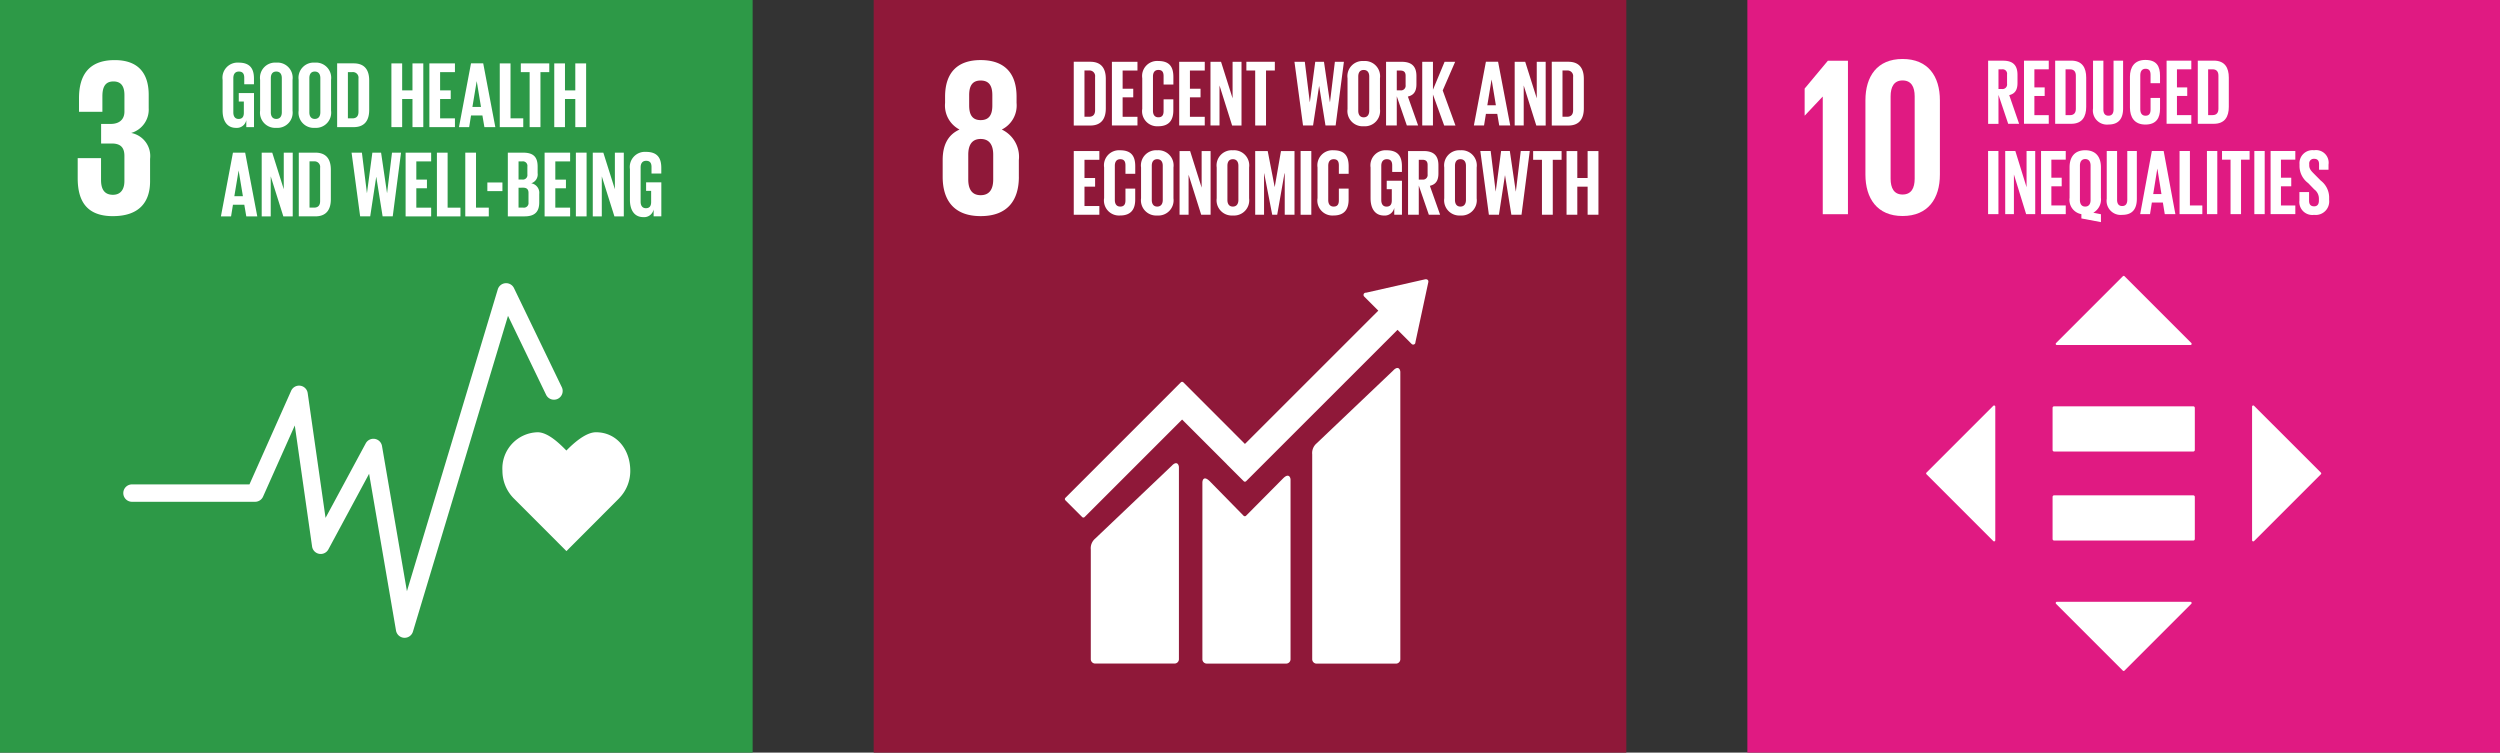 <svg xmlns="http://www.w3.org/2000/svg" xmlns:xlink="http://www.w3.org/1999/xlink" width="311.898" height="93.898" viewBox="0 0 311.898 93.898">
  <rect x="0" y="0" width="311.898" height="93.898" fill="#333333" stroke="none"/>
  <defs>
    <clipPath id="clip-path">
      <rect id="Rectangle_66121" data-name="Rectangle 66121" width="93.898" height="93.898" fill="none"/>
    </clipPath>
  </defs>
  <g id="Group_150457" data-name="Group 150457" transform="translate(-668 -3417)">
    <g id="Group_149676" data-name="Group 149676" transform="translate(668 3417)">
      <rect id="Rectangle_66118" data-name="Rectangle 66118" width="93.898" height="93.898" transform="translate(0 0)" fill="#2d9947"/>
      <g id="Group_149675" data-name="Group 149675" transform="translate(0 0)">
        <g id="Group_149674" data-name="Group 149674" clip-path="url(#clip-path)">
          <path id="Path_8581" data-name="Path 8581" d="M31.088,17.831c0-2.654-1.7-4.807-4.281-4.807-1.292,0-2.845,1.412-3.689,2.282-.849-.87-2.3-2.282-3.59-2.282a4.514,4.514,0,0,0-4.389,4.807,4.88,4.88,0,0,0,1.371,3.4l6.613,6.621,6.6-6.613,0-.008a4.861,4.861,0,0,0,1.366-3.4" transform="translate(47.544 40.904)" fill="#fff"/>
          <path id="Path_8582" data-name="Path 8582" d="M38.811,52.774h-.066a1.092,1.092,0,0,1-1.006-.9L34.381,32.311,29.3,41.744a1.087,1.087,0,0,1-2.033-.36l-2.157-15.1L21.151,35.16a1.084,1.084,0,0,1-.99.646H4.8a1.085,1.085,0,0,1,0-2.17H19.454l5.2-11.677a1.085,1.085,0,0,1,2.066.29l2.228,15.565,5.014-9.3a1.088,1.088,0,0,1,2.029.335L39.1,46.961,50.434,9.305a1.089,1.089,0,0,1,2.021-.161l5.967,12.364a1.088,1.088,0,0,1-1.959.948L51.71,12.606,39.851,52a1.082,1.082,0,0,1-1.039.774" transform="translate(11.668 26.797)" fill="#fff"/>
          <path id="Path_8583" data-name="Path 8583" d="M6.743,21.276c3.226,0,4.629-1.71,4.629-4.348v-2.8A2.927,2.927,0,0,0,9.016,10.9,3.039,3.039,0,0,0,11.2,7.811V6.155c0-2.691-1.292-4.344-4.236-4.344-3.308,0-4.46,1.963-4.46,4.766V8.262H5.422V6.324c0-1.176.369-1.851,1.379-1.851s1.371.675,1.371,1.71v2.05c0,1.01-.671,1.54-1.71,1.54h-1.2v2.443H6.6c1.122,0,1.569.534,1.569,1.544V16.9c0,1.01-.447,1.714-1.429,1.714-1.093,0-1.487-.733-1.487-1.851V14.038H2.341v2.5c0,2.89,1.147,4.741,4.4,4.741" transform="translate(7.352 5.688)" fill="#fff"/>
          <path id="Path_8584" data-name="Path 8584" d="M8.724,5.688h1.9V9.932H9.663V9.067a1.207,1.207,0,0,1-1.279.961c-1.147,0-1.677-.915-1.677-2.149V4.036a1.885,1.885,0,0,1,2-2.149c1.478,0,1.913.82,1.913,2v.7H9.407V3.779c0-.5-.19-.778-.671-.778s-.691.344-.691.824V8.094c0,.476.2.82.658.82.431,0,.654-.248.654-.762V6.744H8.724Z" transform="translate(21.065 5.926)" fill="#fff"/>
          <path id="Path_8585" data-name="Path 8585" d="M7.837,7.879V4.032A1.891,1.891,0,0,1,9.854,1.887a1.894,1.894,0,0,1,2.029,2.145V7.879a1.9,1.9,0,0,1-2.029,2.145A1.9,1.9,0,0,1,7.837,7.879m2.708.211V3.821c0-.48-.211-.82-.691-.82s-.679.34-.679.82V8.09c0,.48.211.82.679.82s.691-.34.691-.82" transform="translate(24.614 5.926)" fill="#fff"/>
          <path id="Path_8586" data-name="Path 8586" d="M9,7.879V4.032a1.891,1.891,0,0,1,2.017-2.145,1.894,1.894,0,0,1,2.029,2.145V7.879a1.9,1.9,0,0,1-2.029,2.145A1.9,1.9,0,0,1,9,7.879m2.708.211V3.821c0-.48-.211-.82-.691-.82s-.679.34-.679.82V8.09c0,.48.211.82.679.82s.691-.34.691-.82" transform="translate(28.257 5.926)" fill="#fff"/>
          <path id="Path_8587" data-name="Path 8587" d="M14.158,4.046V7.727c0,1.217-.505,2.137-1.938,2.137H10.158V1.909H12.22c1.433,0,1.938.9,1.938,2.137m-2.1,4.725c.551,0,.762-.327.762-.807V3.8a.7.7,0,0,0-.762-.8H11.5V8.77Z" transform="translate(31.903 5.996)" fill="#fff"/>
          <path id="Path_8588" data-name="Path 8588" d="M14.422,1.91V5.276H13.135V1.91H11.793V9.86h1.342V6.353h1.288V9.86h1.35V1.91Z" transform="translate(37.038 5.999)" fill="#fff"/>
          <path id="Path_8589" data-name="Path 8589" d="M12.937,1.91V9.86h3.188V8.767H14.275V6.353H15.6V5.276H14.275V3h1.851V1.91Z" transform="translate(40.632 5.999)" fill="#fff"/>
          <path id="Path_8590" data-name="Path 8590" d="M13.829,9.863l1.5-7.954h1.524l1.511,7.954H17L16.752,8.41h-1.42L15.1,9.863Zm1.677-2.522h1.068l-.526-3.188h-.012Z" transform="translate(43.433 5.996)" fill="#fff"/>
          <path id="Path_8591" data-name="Path 8591" d="M15.058,1.91V9.86h2.932V8.767H16.4V1.91Z" transform="translate(47.292 5.999)" fill="#fff"/>
          <path id="Path_8592" data-name="Path 8592" d="M15.692,1.91V3h1.1V9.86h1.35V3h1.1V1.91Z" transform="translate(49.285 5.999)" fill="#fff"/>
          <path id="Path_8593" data-name="Path 8593" d="M19.325,1.91V5.276H18.037V1.91H16.7V9.86h1.337V6.353h1.288V9.86h1.35V1.91Z" transform="translate(52.449 5.999)" fill="#fff"/>
          <path id="Path_8594" data-name="Path 8594" d="M6.656,12.553,8.159,4.6H9.683l1.511,7.954H9.824L9.575,11.1H8.159l-.236,1.453Zm1.677-2.522H9.4l-.53-3.188H8.863Z" transform="translate(20.904 14.444)" fill="#fff"/>
          <path id="Path_8595" data-name="Path 8595" d="M10.638,4.6V9.162L9.2,4.6H7.885v7.95H9.011V7.556l1.573,4.994h1.172V4.6Z" transform="translate(24.764 14.445)" fill="#fff"/>
          <path id="Path_8596" data-name="Path 8596" d="M13,6.736v3.681c0,1.217-.505,2.132-1.938,2.132H9V4.6h2.062C12.5,4.6,13,5.5,13,6.736M10.9,11.46c.551,0,.762-.327.762-.807V6.487a.7.7,0,0,0-.762-.8H10.34V11.46Z" transform="translate(28.276 14.444)" fill="#fff"/>
          <path id="Path_8597" data-name="Path 8597" d="M13.665,7.635l-.749,4.911H11.661L10.593,4.6h1.288l.625,5.039h.008L13.185,4.6h1.089l.741,5.039h.008L15.636,4.6h1.126l-1.035,7.946H14.465l-.787-4.911Z" transform="translate(33.27 14.447)" fill="#fff"/>
          <path id="Path_8598" data-name="Path 8598" d="M12.221,4.6v7.954h3.188V11.46H13.558V9.046h1.325V7.966H13.558V5.692h1.851V4.6Z" transform="translate(38.382 14.445)" fill="#fff"/>
          <path id="Path_8599" data-name="Path 8599" d="M13.164,4.6v7.954H16.1V11.46H14.5V4.6Z" transform="translate(41.345 14.445)" fill="#fff"/>
          <path id="Path_8600" data-name="Path 8600" d="M14.019,4.6v7.954h2.932V11.46H15.357V4.6Z" transform="translate(44.03 14.445)" fill="#fff"/>
          <rect id="Rectangle_66119" data-name="Rectangle 66119" width="1.88" height="1.077" transform="translate(60.802 22.766)" fill="#fff"/>
          <path id="Path_8601" data-name="Path 8601" d="M15.3,4.6h1.934c1.337,0,1.785.621,1.785,1.747v.807a1.163,1.163,0,0,1-.8,1.267,1.2,1.2,0,0,1,1,1.325V10.8c0,1.126-.505,1.747-1.843,1.747H15.3Zm1.337,3.354h.468a.564.564,0,0,0,.634-.646V6.335a.563.563,0,0,0-.646-.646h-.455Zm0,1.019v2.484h.584a.574.574,0,0,0,.658-.642v-1.2c0-.422-.2-.646-.671-.646Z" transform="translate(48.056 14.447)" fill="#fff"/>
          <path id="Path_8602" data-name="Path 8602" d="M16.409,4.6v7.954h3.184V11.46H17.746V9.046h1.325V7.966H17.746V5.692h1.847V4.6Z" transform="translate(51.535 14.445)" fill="#fff"/>
          <rect id="Rectangle_66120" data-name="Rectangle 66120" width="1.337" height="7.954" transform="translate(71.845 19.043)" fill="#fff"/>
          <path id="Path_8603" data-name="Path 8603" d="M20.618,4.6V9.162L19.177,4.6H17.86v7.95h1.126V7.556l1.573,4.994h1.172V4.6Z" transform="translate(56.094 14.445)" fill="#fff"/>
          <path id="Path_8604" data-name="Path 8604" d="M21,8.377h1.9v4.244h-.961v-.865a1.207,1.207,0,0,1-1.279.961c-1.151,0-1.677-.915-1.677-2.149V6.725a1.885,1.885,0,0,1,2-2.149c1.478,0,1.913.82,1.913,2v.7H21.675V6.464c0-.493-.186-.774-.667-.774s-.691.344-.691.824v4.269c0,.476.2.82.658.82.431,0,.654-.248.654-.766v-1.4H21Z" transform="translate(59.607 14.372)" fill="#fff"/>
        </g>
      </g>
    </g>
    <g id="Group_149679" data-name="Group 149679" transform="translate(777 3417)">
      <rect id="Rectangle_66122" data-name="Rectangle 66122" width="93.898" height="93.898" transform="translate(0 0)" fill="#8f1839"/>
      <g id="Group_149678" data-name="Group 149678" transform="translate(0 0)">
        <g id="Group_149677" data-name="Group 149677" clip-path="url(#clip-path)">
          <path id="Path_8605" data-name="Path 8605" d="M23.349,11.371l-9.59,9.122a1.593,1.593,0,0,0-.547,1.371v25.56a.551.551,0,0,0,.547.547h9.9a.549.549,0,0,0,.547-.547V11.6c0-.3-.236-.853-.861-.232" transform="translate(41.498 34.823)" fill="#fff"/>
          <path id="Path_8606" data-name="Path 8606" d="M16.678,14.242l-9.59,9.122a1.579,1.579,0,0,0-.547,1.366V38.411a.548.548,0,0,0,.547.542h9.9a.545.545,0,0,0,.547-.542V14.47c0-.3-.236-.853-.861-.228" transform="translate(20.546 43.831)" fill="#fff"/>
          <path id="Path_8607" data-name="Path 8607" d="M51.109,8.7a.257.257,0,0,0-.083-.207.291.291,0,0,0-.174-.079l-.054,0-.079,0L43.378,10.08l-.132.012a.324.324,0,0,0-.145.075.285.285,0,0,0,0,.4l.083.083,1.677,1.677L28.223,28.957l-7.681-7.685a.222.222,0,0,0-.315,0l-2.083,2.087,0,0L5.826,35.677a.217.217,0,0,0,0,.311l2.087,2.087a.217.217,0,0,0,.311,0L20.385,25.914l5.578,5.578.017.025L28.066,33.6a.211.211,0,0,0,.311,0L47.258,14.721l1.76,1.76a.28.28,0,0,0,.393,0,.251.251,0,0,0,.079-.182v-.025L51.1,8.784Z" transform="translate(18.094 26.429)" fill="#fff"/>
          <path id="Path_8608" data-name="Path 8608" d="M19.982,14.659l-4.638,4.675a.218.218,0,0,1-.3-.008L10.84,15.04c-.766-.766-.936-.145-.936.157V37.226a.545.545,0,0,0,.542.547h9.909a.546.546,0,0,0,.547-.547V14.833c0-.3-.236-.857-.919-.174" transform="translate(31.105 45.016)" fill="#fff"/>
          <path id="Path_8609" data-name="Path 8609" d="M11.585,16.369V14.29a3.766,3.766,0,0,0-2.128-3.814A3.352,3.352,0,0,0,11.3,7.164V6.381c0-2.973-1.54-4.571-4.484-4.571-2.919,0-4.435,1.6-4.435,4.571v.783a3.382,3.382,0,0,0,1.8,3.313c-1.487.675-2.1,1.992-2.1,3.814v2.079c0,2.89,1.375,4.907,4.741,4.907,3.391,0,4.766-2.017,4.766-4.907M5.386,6.187c0-1.151.393-1.826,1.433-1.826,1.064,0,1.458.675,1.458,1.826V7.474c0,1.151-.393,1.826-1.458,1.826-1.039,0-1.433-.675-1.433-1.826Zm3,10.517c0,1.151-.422,1.963-1.569,1.963-1.126,0-1.544-.812-1.544-1.963V13.619c0-1.151.418-1.967,1.544-1.967,1.147,0,1.569.816,1.569,1.967Z" transform="translate(6.526 5.685)" fill="#fff"/>
          <path id="Path_8610" data-name="Path 8610" d="M10.028,4V7.679c0,1.217-.505,2.137-1.938,2.137H6.028V1.861H8.09c1.433,0,1.938.9,1.938,2.137m-2.1,4.725c.551,0,.762-.327.762-.812V3.749a.7.7,0,0,0-.762-.8H7.365V8.722Z" transform="translate(18.932 5.845)" fill="#fff"/>
          <path id="Path_8611" data-name="Path 8611" d="M7.178,1.861v7.95h3.188V8.723H8.515V6.3H9.84V5.228H8.515V2.95h1.851V1.861Z" transform="translate(22.543 5.846)" fill="#fff"/>
          <path id="Path_8612" data-name="Path 8612" d="M8.092,7.83V3.983a1.876,1.876,0,0,1,2-2.145c1.474,0,1.884.82,1.884,2V4.77H10.754V3.726c0-.493-.166-.774-.646-.774s-.679.34-.679.82V8.041c0,.48.2.82.679.82s.646-.3.646-.77V6.62h1.217V8c0,1.135-.468,1.979-1.884,1.979a1.882,1.882,0,0,1-2-2.145" transform="translate(25.414 5.773)" fill="#fff"/>
          <path id="Path_8613" data-name="Path 8613" d="M9.205,1.861v7.95h3.188V8.723H10.543V6.3h1.325V5.228H10.543V2.95h1.851V1.861Z" transform="translate(28.911 5.846)" fill="#fff"/>
          <path id="Path_8614" data-name="Path 8614" d="M12.905,1.861V6.42L11.464,1.861H10.148v7.95h1.126V4.818l1.573,4.994h1.172V1.861Z" transform="translate(31.871 5.846)" fill="#fff"/>
          <path id="Path_8615" data-name="Path 8615" d="M11.229,1.861V2.95h1.1V9.812h1.35V2.95h1.1V1.861Z" transform="translate(35.268 5.846)" fill="#fff"/>
          <path id="Path_8616" data-name="Path 8616" d="M15.75,4.9,15,9.807H13.746L12.678,1.862H13.97L14.591,6.9H14.6l.671-5.039h1.089L17.1,6.9h.012l.609-5.039h1.126L17.816,9.807H16.549L15.763,4.9Z" transform="translate(39.817 5.846)" fill="#fff"/>
          <path id="Path_8617" data-name="Path 8617" d="M14.277,7.831V3.984a1.891,1.891,0,0,1,2.017-2.145,1.894,1.894,0,0,1,2.029,2.145V7.831a1.9,1.9,0,0,1-2.029,2.145,1.9,1.9,0,0,1-2.017-2.145m2.708.211V3.773c0-.48-.211-.82-.691-.82s-.679.34-.679.82V8.042c0,.48.211.82.679.82s.691-.34.691-.82" transform="translate(44.84 5.776)" fill="#fff"/>
          <path id="Path_8618" data-name="Path 8618" d="M16.775,6.164V9.808H15.438V1.862h1.946c1.35,0,1.843.667,1.843,1.78V4.661c0,.857-.306,1.362-1.068,1.536l1.279,3.611H18.03Zm0-3.213V5.423h.443a.577.577,0,0,0,.658-.654V3.6c0-.435-.2-.646-.658-.646Z" transform="translate(48.486 5.848)" fill="#fff"/>
          <path id="Path_8619" data-name="Path 8619" d="M19.319,1.861,17.865,5.352V1.861H16.528v7.95h1.337V5.944l1.4,3.867h1.408L19.083,5.439l1.553-3.578Z" transform="translate(51.909 5.846)" fill="#fff"/>
          <path id="Path_8620" data-name="Path 8620" d="M18.084,9.811l1.5-7.95h1.52l1.515,7.95H21.247L21,8.358H19.587l-.236,1.453Zm1.677-2.522h1.068L20.3,4.1h-.012Z" transform="translate(56.796 5.845)" fill="#fff"/>
          <path id="Path_8621" data-name="Path 8621" d="M22.067,1.861V6.42L20.626,1.861H19.313v7.95H20.44V4.818l1.569,4.994h1.172V1.861Z" transform="translate(60.657 5.846)" fill="#fff"/>
          <path id="Path_8622" data-name="Path 8622" d="M24.431,4V7.679c0,1.217-.505,2.137-1.938,2.137H20.431V1.861h2.062c1.433,0,1.938.9,1.938,2.137m-2.1,4.725c.551,0,.762-.327.762-.812V3.749a.7.7,0,0,0-.762-.8h-.563V8.722Z" transform="translate(64.167 5.845)" fill="#fff"/>
          <path id="Path_8623" data-name="Path 8623" d="M6.028,4.551V12.5H9.221V11.412H7.366V8.994H8.691V7.917H7.366V5.644H9.221V4.551Z" transform="translate(18.933 14.292)" fill="#fff"/>
          <path id="Path_8624" data-name="Path 8624" d="M6.943,10.52V6.673a1.876,1.876,0,0,1,2-2.145c1.474,0,1.884.82,1.884,2V7.46H9.605V6.416c0-.493-.166-.774-.646-.774s-.679.34-.679.82v4.269c0,.48.2.82.679.82s.646-.3.646-.77V9.31h1.217v1.375c0,1.135-.468,1.979-1.884,1.979a1.88,1.88,0,0,1-2-2.145" transform="translate(21.806 14.221)" fill="#fff"/>
          <path id="Path_8625" data-name="Path 8625" d="M8.056,10.52V6.673a1.891,1.891,0,0,1,2.017-2.145A1.894,1.894,0,0,1,12.1,6.673V10.52a1.9,1.9,0,0,1-2.029,2.145A1.9,1.9,0,0,1,8.056,10.52m2.708.211V6.462c0-.48-.211-.82-.691-.82s-.679.34-.679.82v4.269c0,.48.211.82.679.82s.691-.34.691-.82" transform="translate(25.301 14.221)" fill="#fff"/>
          <path id="Path_8626" data-name="Path 8626" d="M11.97,4.551V9.114L10.533,4.551H9.216V12.5h1.126V7.507L11.916,12.5h1.172V4.551Z" transform="translate(28.945 14.292)" fill="#fff"/>
          <path id="Path_8627" data-name="Path 8627" d="M10.335,10.52V6.673a1.891,1.891,0,0,1,2.017-2.145A1.894,1.894,0,0,1,14.38,6.673V10.52a1.9,1.9,0,0,1-2.029,2.145,1.9,1.9,0,0,1-2.017-2.145m2.708.211V6.462c0-.48-.211-.82-.691-.82s-.679.34-.679.82v4.269c0,.48.211.82.679.82s.691-.34.691-.82" transform="translate(32.459 14.221)" fill="#fff"/>
          <path id="Path_8628" data-name="Path 8628" d="M15.18,7.341h-.033L14.24,12.5h-.621l-1-5.159H12.6V12.5H11.495V4.551h1.561l.87,4.48h.008l.778-4.48H16.4V12.5H15.18Z" transform="translate(36.102 14.292)" fill="#fff"/>
          <rect id="Rectangle_66123" data-name="Rectangle 66123" width="1.337" height="7.954" transform="translate(53.262 18.84)" fill="#fff"/>
          <path id="Path_8629" data-name="Path 8629" d="M13.373,10.52V6.673a1.876,1.876,0,0,1,2-2.145c1.474,0,1.884.82,1.884,2V7.46H16.035V6.416c0-.493-.166-.774-.646-.774s-.679.34-.679.82v4.269c0,.48.2.82.679.82s.646-.3.646-.77V9.31h1.217v1.375c0,1.135-.468,1.979-1.884,1.979a1.88,1.88,0,0,1-2-2.145" transform="translate(42 14.221)" fill="#fff"/>
          <path id="Path_8630" data-name="Path 8630" d="M16.988,8.329h1.9v4.244h-.961v-.865a1.207,1.207,0,0,1-1.279.961c-1.147,0-1.677-.915-1.677-2.149V6.677a1.885,1.885,0,0,1,2-2.149c1.478,0,1.913.82,1.913,2v.7H17.671V6.42c0-.5-.19-.778-.671-.778s-.692.344-.692.824v4.269c0,.48.2.82.658.82.431,0,.654-.244.654-.762V9.385h-.634Z" transform="translate(47.019 14.221)" fill="#fff"/>
          <path id="Path_8631" data-name="Path 8631" d="M17.438,8.853V12.5H16.1V4.551h1.946c1.35,0,1.843.667,1.843,1.78V7.35c0,.857-.306,1.362-1.068,1.54L20.1,12.5H18.693Zm0-3.213V8.112h.443a.577.577,0,0,0,.658-.654V6.286c0-.435-.2-.646-.658-.646Z" transform="translate(50.568 14.293)" fill="#fff"/>
          <path id="Path_8632" data-name="Path 8632" d="M17.191,10.52V6.673a1.891,1.891,0,0,1,2.017-2.145,1.894,1.894,0,0,1,2.029,2.145V10.52a1.9,1.9,0,0,1-2.029,2.145,1.9,1.9,0,0,1-2.017-2.145m2.708.211V6.462c0-.48-.211-.82-.691-.82s-.679.34-.679.82v4.269c0,.48.211.82.679.82s.691-.34.691-.82" transform="translate(53.992 14.221)" fill="#fff"/>
          <path id="Path_8633" data-name="Path 8633" d="M21.35,7.589,20.6,12.5H19.346L18.278,4.55H19.57l.621,5.043H20.2L20.87,4.55h1.089L22.7,9.594h.012l.609-5.043h1.126L23.417,12.5H22.15l-.787-4.915Z" transform="translate(57.406 14.291)" fill="#fff"/>
          <path id="Path_8634" data-name="Path 8634" d="M19.869,4.551V5.644h1.1V12.5h1.35V5.644h1.1V4.551Z" transform="translate(62.404 14.292)" fill="#fff"/>
          <path id="Path_8635" data-name="Path 8635" d="M23.505,4.551V7.917H22.218V4.551H20.876V12.5h1.342V9h1.288v3.5h1.35V4.551Z" transform="translate(65.565 14.292)" fill="#fff"/>
        </g>
      </g>
    </g>
    <g id="Group_149682" data-name="Group 149682" transform="translate(886 3417)">
      <rect id="Rectangle_66125" data-name="Rectangle 66125" width="93.898" height="93.898" transform="translate(0 0)" fill="#e01a82"/>
      <g id="Group_149681" data-name="Group 149681" transform="translate(0 0)">
        <g id="Group_149680" data-name="Group 149680" clip-path="url(#clip-path)">
          <path id="Path_8636" data-name="Path 8636" d="M8.546,6.093,9.759,9.708h1.362L9.887,6.126c.733-.174,1.031-.671,1.031-1.52V3.6c0-1.106-.476-1.768-1.785-1.768H7.254v7.88H8.546Zm0-3.184h.431a.557.557,0,0,1,.638.642V4.71a.571.571,0,0,1-.638.654H8.546Z" transform="translate(22.783 5.741)" fill="#fff"/>
          <path id="Path_8637" data-name="Path 8637" d="M8.335,1.828V9.7h3.089V8.627H9.631V6.233h1.284V5.165H9.631V2.908h1.793V1.828Z" transform="translate(26.177 5.74)" fill="#fff"/>
          <path id="Path_8638" data-name="Path 8638" d="M11.271,1.827h-2v7.88h2c1.387,0,1.872-.907,1.872-2.116V3.943c0-1.217-.484-2.116-1.872-2.116m.58,6c0,.476-.2.8-.737.8h-.547V2.912h.547c.534,0,.737.323.737.787Z" transform="translate(29.13 5.738)" fill="#fff"/>
          <path id="Path_8639" data-name="Path 8639" d="M11.707,1.828H10.415V7.786A1.754,1.754,0,0,0,12.34,9.795c1.317,0,1.826-.787,1.826-2.008V1.828H12.974V7.915c0,.464-.178.778-.634.778s-.634-.315-.634-.778Z" transform="translate(32.71 5.741)" fill="#fff"/>
          <path id="Path_8640" data-name="Path 8640" d="M11.527,3.93V7.74c0,1.222.567,2.128,1.925,2.128,1.375,0,1.83-.836,1.83-1.967V6.543H14.1V8c0,.464-.157.766-.625.766s-.658-.335-.658-.812V3.723c0-.476.195-.816.658-.816s.625.277.625.766V4.709h1.18V3.781c0-1.164-.4-1.975-1.83-1.975-1.358,0-1.925.894-1.925,2.124" transform="translate(36.203 5.672)" fill="#fff"/>
          <path id="Path_8641" data-name="Path 8641" d="M12.631,1.828V9.7h3.085V8.623H13.923V6.229h1.284V5.165H13.923V2.908h1.793V1.828Z" transform="translate(39.671 5.74)" fill="#fff"/>
          <path id="Path_8642" data-name="Path 8642" d="M13.571,1.827v7.88h2c1.387,0,1.872-.907,1.872-2.116V3.943c0-1.217-.484-2.116-1.872-2.116ZM16.147,3.7V7.823c0,.476-.2.8-.737.8h-.547V2.908h.547c.534,0,.737.327.737.791" transform="translate(42.622 5.738)" fill="#fff"/>
          <rect id="Rectangle_66126" data-name="Rectangle 66126" width="1.292" height="7.88" transform="translate(30.032 18.836)" fill="#fff"/>
          <path id="Path_8643" data-name="Path 8643" d="M10.432,4.549V9.071l-1.4-4.522H7.769v7.876H8.854V7.477l1.524,4.948h1.135V4.549Z" transform="translate(24.4 14.288)" fill="#fff"/>
          <path id="Path_8644" data-name="Path 8644" d="M8.849,4.549v7.88h3.081V11.344H10.136V8.955h1.288V7.883H10.136V5.63h1.793V4.549Z" transform="translate(27.791 14.288)" fill="#fff"/>
          <path id="Path_8645" data-name="Path 8645" d="M11.662,4.527c-1.366,0-1.954.89-1.954,2.124v3.814A1.809,1.809,0,0,0,11.182,12.5v.534l2.439.46V12.51l-.952-.19a1.9,1.9,0,0,0,.952-1.855V6.651c0-1.234-.588-2.124-1.959-2.124m.667,6.215c0,.464-.2.812-.667.812S11,11.206,11,10.742v-4.3c0-.48.207-.816.663-.816s.667.335.667.816Z" transform="translate(30.49 14.218)" fill="#fff"/>
          <path id="Path_8646" data-name="Path 8646" d="M10.828,4.55v5.958a1.756,1.756,0,0,0,1.93,2.008c1.317,0,1.826-.787,1.826-2.008V4.55H13.391v6.087c0,.464-.178.778-.634.778s-.638-.315-.638-.778V4.55Z" transform="translate(34.007 14.29)" fill="#fff"/>
          <path id="Path_8647" data-name="Path 8647" d="M13.289,4.549l-1.453,7.876h1.226l.228-1.441h1.375l.236,1.441h1.325L14.763,4.549Zm.17,5.379.509-3.159h.012l.509,3.159Z" transform="translate(37.173 14.287)" fill="#fff"/>
          <path id="Path_8648" data-name="Path 8648" d="M13.022,4.549v7.876h2.841V11.348H14.314v-6.8Z" transform="translate(40.898 14.288)" fill="#fff"/>
          <rect id="Rectangle_66127" data-name="Rectangle 66127" width="1.292" height="7.88" transform="translate(57.336 18.836)" fill="#fff"/>
          <path id="Path_8649" data-name="Path 8649" d="M14.3,4.549V5.63h1.064v6.8h1.308V5.63h1.068V4.549Z" transform="translate(44.918 14.288)" fill="#fff"/>
          <rect id="Rectangle_66128" data-name="Rectangle 66128" width="1.292" height="7.88" transform="translate(63.249 18.836)" fill="#fff"/>
          <path id="Path_8650" data-name="Path 8650" d="M15.765,4.549v7.876H18.85V11.348H17.057V8.955h1.284V7.883H17.057V5.63H18.85V4.549Z" transform="translate(49.513 14.288)" fill="#fff"/>
          <path id="Path_8651" data-name="Path 8651" d="M16.633,9.744V10.8a1.62,1.62,0,0,0,1.826,1.789,1.685,1.685,0,0,0,1.884-1.847v-.385A2.662,2.662,0,0,0,19.3,8.316l-.828-.836c-.373-.373-.613-.629-.613-1.068V6.245a.573.573,0,0,1,.613-.65c.41,0,.613.219.613.675v.687h1.18V6.316a1.573,1.573,0,0,0-1.805-1.789,1.622,1.622,0,0,0-1.814,1.731v.269a2.664,2.664,0,0,0,1.081,2.1l.758.783a1.425,1.425,0,0,1,.58,1.114v.3c0,.418-.182.7-.592.7-.443,0-.634-.257-.634-.7V9.744Z" transform="translate(52.239 14.218)" fill="#fff"/>
          <path id="Path_8652" data-name="Path 8652" d="M3.986,6.319V20.973H7.129V1.831H4.62L1.726,5.3V8.663H1.75L3.957,6.319Z" transform="translate(5.42 5.75)" fill="#fff"/>
          <path id="Path_8653" data-name="Path 8653" d="M12.849,16.2V6.94c0-2.994-1.462-5.163-4.658-5.163-3.172,0-4.633,2.17-4.633,5.163V16.2c0,2.965,1.462,5.168,4.633,5.168,3.2,0,4.658-2.2,4.658-5.168M6.7,16.712V6.435c0-1.159.414-1.979,1.491-1.979,1.1,0,1.511.82,1.511,1.979V16.712c0,1.159-.41,1.975-1.511,1.975-1.077,0-1.491-.816-1.491-1.975" transform="translate(11.171 5.581)" fill="#fff"/>
          <path id="Path_8654" data-name="Path 8654" d="M26.753,14.924H9.382a.2.2,0,0,0-.186.211v5.221a.2.2,0,0,0,.186.211h17.37a.2.2,0,0,0,.19-.211V15.135a.2.2,0,0,0-.19-.211" transform="translate(28.882 46.872)" fill="#fff"/>
          <path id="Path_8655" data-name="Path 8655" d="M26.753,12.242H9.382a.2.2,0,0,0-.186.211v5.221a.2.2,0,0,0,.186.211h17.37a.2.2,0,0,0,.19-.211V12.453a.2.2,0,0,0-.19-.211" transform="translate(28.882 38.448)" fill="#fff"/>
          <path id="Path_8656" data-name="Path 8656" d="M26.211,16.691,17.876,8.356a.145.145,0,0,0-.207,0L9.334,16.691a.145.145,0,0,0,.1.248H26.108a.146.146,0,0,0,.1-.248" transform="translate(29.179 26.107)" fill="#fff"/>
          <path id="Path_8657" data-name="Path 8657" d="M15.455,29.137,23.791,20.8a.145.145,0,0,0,0-.207L15.455,12.26a.145.145,0,0,0-.248.1V29.034a.146.146,0,0,0,.248.1" transform="translate(47.76 38.368)" fill="#fff"/>
          <path id="Path_8658" data-name="Path 8658" d="M9.332,18.381l8.335,8.335a.145.145,0,0,0,.207,0l8.335-8.335a.145.145,0,0,0-.1-.248H9.436a.146.146,0,0,0-.1.248" transform="translate(29.176 56.95)" fill="#fff"/>
          <path id="Path_8659" data-name="Path 8659" d="M13.765,12.258,5.43,20.593a.145.145,0,0,0,0,.207l8.335,8.335a.145.145,0,0,0,.248-.1V12.362a.146.146,0,0,0-.248-.1" transform="translate(16.917 38.366)" fill="#fff"/>
        </g>
      </g>
    </g>
  </g>
</svg>
